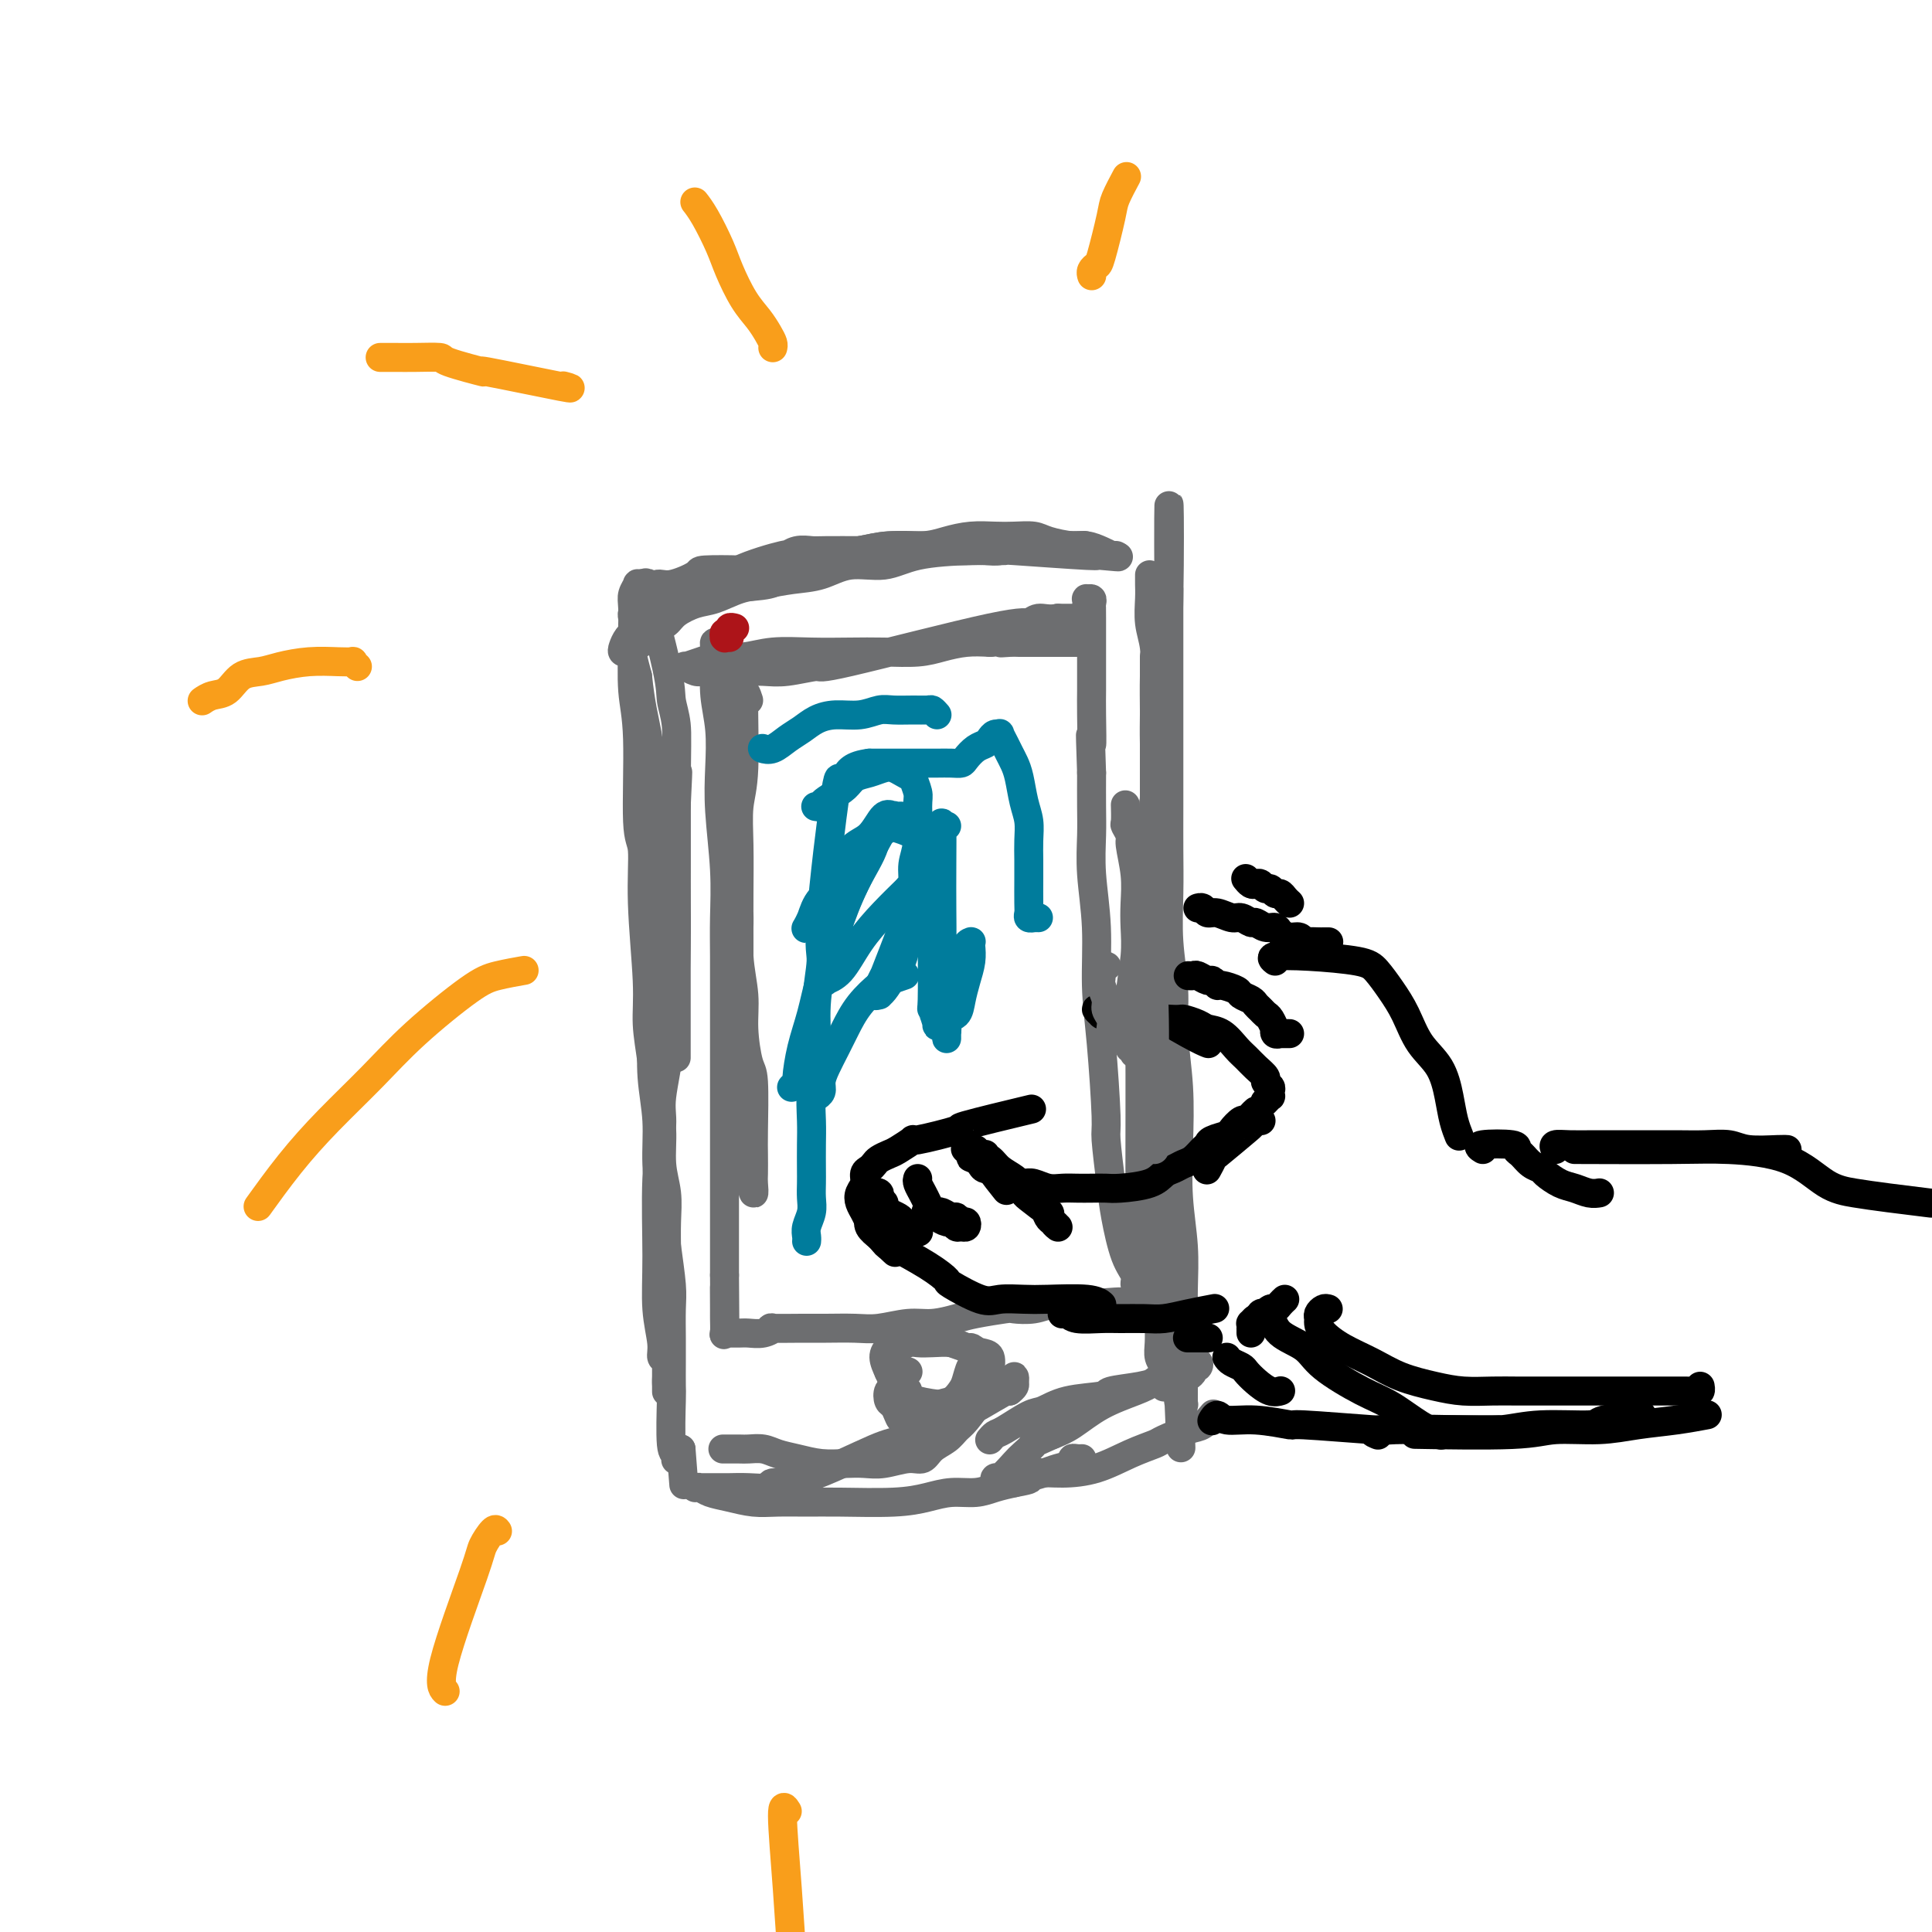 <svg viewBox='0 0 400 400' version='1.1' xmlns='http://www.w3.org/2000/svg' xmlns:xlink='http://www.w3.org/1999/xlink'><g fill='none' stroke='#6D6E70' stroke-width='6' stroke-linecap='round' stroke-linejoin='round'><path d='M142,123c-0.826,-0.386 -1.652,-0.772 2,-1c3.652,-0.228 11.781,-0.298 15,-1c3.219,-0.702 1.527,-2.034 2,-3c0.473,-0.966 3.112,-1.564 5,-2c1.888,-0.436 3.025,-0.708 5,-1c1.975,-0.292 4.789,-0.604 7,-1c2.211,-0.396 3.820,-0.877 6,-1c2.180,-0.123 4.932,0.111 7,0c2.068,-0.111 3.453,-0.566 5,-1c1.547,-0.434 3.255,-0.846 5,-1c1.745,-0.154 3.528,-0.051 5,0c1.472,0.051 2.634,0.052 4,0c1.366,-0.052 2.935,-0.155 4,0c1.065,0.155 1.624,0.567 3,1c1.376,0.433 3.569,0.887 5,1c1.431,0.113 2.100,-0.113 3,0c0.900,0.113 2.031,0.566 3,1c0.969,0.434 1.777,0.848 2,1c0.223,0.152 -0.139,0.041 0,0c0.139,-0.041 0.780,-0.011 1,0c0.220,0.011 0.021,0.003 0,0c-0.021,-0.003 0.137,-0.001 0,0c-0.137,0.001 -0.568,0.000 -1,0'/><path d='M230,115c3.975,0.602 -0.588,0.108 -2,0c-1.412,-0.108 0.325,0.169 -3,0c-3.325,-0.169 -11.713,-0.783 -15,-1c-3.287,-0.217 -1.473,-0.035 -2,0c-0.527,0.035 -3.395,-0.075 -7,0c-3.605,0.075 -7.946,0.335 -11,1c-3.054,0.665 -4.819,1.737 -7,2c-2.181,0.263 -4.777,-0.281 -7,0c-2.223,0.281 -4.072,1.389 -6,2c-1.928,0.611 -3.936,0.726 -6,1c-2.064,0.274 -4.185,0.706 -6,1c-1.815,0.294 -3.326,0.450 -5,1c-1.674,0.550 -3.513,1.496 -5,2c-1.487,0.504 -2.621,0.568 -4,1c-1.379,0.432 -3.002,1.233 -4,2c-0.998,0.767 -1.370,1.501 -2,2c-0.630,0.499 -1.518,0.765 -2,1c-0.482,0.235 -0.559,0.441 -1,1c-0.441,0.559 -1.246,1.471 -2,2c-0.754,0.529 -1.456,0.676 -2,1c-0.544,0.324 -0.928,0.827 -1,1c-0.072,0.173 0.169,0.016 0,0c-0.169,-0.016 -0.746,0.109 -1,0c-0.254,-0.109 -0.184,-0.452 0,-1c0.184,-0.548 0.481,-1.299 1,-2c0.519,-0.701 1.259,-1.350 2,-2'/><path d='M132,130c2.751,-2.273 8.627,-5.456 12,-7c3.373,-1.544 4.243,-1.451 5,-2c0.757,-0.549 1.400,-1.741 4,-3c2.600,-1.259 7.157,-2.586 9,-3c1.843,-0.414 0.972,0.085 1,0c0.028,-0.085 0.954,-0.755 2,-1c1.046,-0.245 2.211,-0.066 3,0c0.789,0.066 1.200,0.018 3,0c1.800,-0.018 4.989,-0.005 7,0c2.011,0.005 2.846,0.001 4,0c1.154,-0.001 2.629,-0.000 4,0c1.371,0.000 2.639,-0.000 4,0c1.361,0.000 2.815,0.001 4,0c1.185,-0.001 2.101,-0.004 3,0c0.899,0.004 1.780,0.015 3,0c1.220,-0.015 2.779,-0.057 4,0c1.221,0.057 2.105,0.211 3,0c0.895,-0.211 1.803,-0.789 3,-1c1.197,-0.211 2.684,-0.057 4,0c1.316,0.057 2.462,0.015 3,0c0.538,-0.015 0.470,-0.004 1,0c0.530,0.004 1.659,0.001 2,0c0.341,-0.001 -0.108,-0.000 0,0c0.108,0.000 0.771,0.000 1,0c0.229,-0.000 0.023,-0.000 0,0c-0.023,0.000 0.136,0.000 0,0c-0.136,-0.000 -0.568,-0.000 -1,0'/><path d='M220,113c8.643,-0.155 2.752,-0.041 0,0c-2.752,0.041 -2.363,0.010 -2,0c0.363,-0.010 0.700,0.000 -3,0c-3.700,-0.000 -11.438,-0.011 -16,0c-4.562,0.011 -5.950,0.045 -8,0c-2.050,-0.045 -4.763,-0.167 -7,0c-2.237,0.167 -3.998,0.623 -6,1c-2.002,0.377 -4.246,0.676 -6,1c-1.754,0.324 -3.017,0.675 -5,1c-1.983,0.325 -4.685,0.625 -7,1c-2.315,0.375 -4.244,0.827 -5,1c-0.756,0.173 -0.338,0.069 -2,0c-1.662,-0.069 -5.404,-0.103 -7,0c-1.596,0.103 -1.044,0.342 -2,1c-0.956,0.658 -3.418,1.734 -5,2c-1.582,0.266 -2.284,-0.280 -3,0c-0.716,0.280 -1.445,1.385 -2,2c-0.555,0.615 -0.937,0.738 -1,1c-0.063,0.262 0.193,0.661 0,1c-0.193,0.339 -0.836,0.616 -1,1c-0.164,0.384 0.152,0.873 0,1c-0.152,0.127 -0.773,-0.110 -1,0c-0.227,0.110 -0.062,0.566 0,1c0.062,0.434 0.019,0.846 0,1c-0.019,0.154 -0.015,0.052 0,1c0.015,0.948 0.043,2.948 0,4c-0.043,1.052 -0.155,1.158 0,2c0.155,0.842 0.578,2.421 1,4'/><path d='M132,140c0.321,3.000 0.622,5.000 1,7c0.378,2.000 0.833,4.001 1,5c0.167,0.999 0.045,0.997 1,5c0.955,4.003 2.988,12.010 4,16c1.012,3.990 1.003,3.963 1,5c-0.003,1.037 -0.001,3.138 0,5c0.001,1.862 0.000,3.484 0,5c-0.000,1.516 -0.000,2.927 0,4c0.000,1.073 0.000,1.809 0,3c-0.000,1.191 -0.000,2.837 0,4c0.000,1.163 0.000,1.844 0,3c-0.000,1.156 -0.000,2.786 0,4c0.000,1.214 0.000,2.013 0,3c-0.000,0.987 -0.000,2.162 0,3c0.000,0.838 0.000,1.338 0,2c-0.000,0.662 -0.000,1.484 0,2c0.000,0.516 0.000,0.725 0,1c-0.000,0.275 -0.000,0.617 0,1c0.000,0.383 0.000,0.806 0,1c-0.000,0.194 -0.000,0.160 0,0c0.000,-0.160 0.000,-0.446 0,-1c-0.000,-0.554 -0.000,-1.378 0,-2c0.000,-0.622 0.000,-1.043 0,-2c-0.000,-0.957 -0.000,-2.450 0,-4c0.000,-1.550 0.000,-3.156 0,-5c-0.000,-1.844 -0.000,-3.927 0,-7c0.000,-3.073 0.000,-7.135 0,-11c-0.000,-3.865 -0.000,-7.533 0,-11c0.000,-3.467 0.000,-6.734 0,-10'/><path d='M140,166c0.062,-11.563 0.218,-13.972 0,-16c-0.218,-2.028 -0.809,-3.675 -1,-5c-0.191,-1.325 0.016,-2.327 -1,-7c-1.016,-4.673 -3.257,-13.017 -4,-16c-0.743,-2.983 0.012,-0.605 0,0c-0.012,0.605 -0.792,-0.564 -1,-1c-0.208,-0.436 0.154,-0.138 0,0c-0.154,0.138 -0.826,0.118 -1,0c-0.174,-0.118 0.148,-0.333 0,0c-0.148,0.333 -0.768,1.214 -1,2c-0.232,0.786 -0.077,1.479 0,3c0.077,1.521 0.077,3.872 0,7c-0.077,3.128 -0.232,7.033 0,10c0.232,2.967 0.851,4.994 1,10c0.149,5.006 -0.171,12.990 0,17c0.171,4.010 0.834,4.047 1,6c0.166,1.953 -0.163,5.824 0,11c0.163,5.176 0.818,11.659 1,16c0.182,4.341 -0.110,6.540 0,9c0.110,2.460 0.622,5.181 1,8c0.378,2.819 0.623,5.736 1,8c0.377,2.264 0.886,3.875 1,6c0.114,2.125 -0.165,4.763 0,7c0.165,2.237 0.776,4.074 1,6c0.224,1.926 0.060,3.942 0,6c-0.060,2.058 -0.017,4.160 0,6c0.017,1.840 0.009,3.420 0,5'/><path d='M138,264c1.083,19.695 0.290,8.433 0,5c-0.290,-3.433 -0.078,0.963 0,3c0.078,2.037 0.021,1.715 0,3c-0.021,1.285 -0.006,4.176 0,6c0.006,1.824 0.002,2.581 0,3c-0.002,0.419 -0.000,0.500 0,1c0.000,0.500 0.000,1.417 0,2c-0.000,0.583 -0.000,0.831 0,1c0.000,0.169 0.001,0.259 0,0c-0.001,-0.259 -0.004,-0.866 0,-1c0.004,-0.134 0.016,0.207 0,0c-0.016,-0.207 -0.061,-0.960 0,-2c0.061,-1.040 0.227,-2.366 0,-3c-0.227,-0.634 -0.847,-0.577 -1,-1c-0.153,-0.423 0.159,-1.327 0,-3c-0.159,-1.673 -0.791,-4.115 -1,-7c-0.209,-2.885 0.003,-6.214 0,-11c-0.003,-4.786 -0.221,-11.029 0,-16c0.221,-4.971 0.882,-8.669 1,-11c0.118,-2.331 -0.308,-3.294 0,-6c0.308,-2.706 1.351,-7.153 2,-13c0.649,-5.847 0.906,-13.092 1,-18c0.094,-4.908 0.025,-7.478 0,-10c-0.025,-2.522 -0.007,-4.996 0,-7c0.007,-2.004 0.002,-3.540 0,-5c-0.002,-1.460 -0.001,-2.846 0,-4c0.001,-1.154 0.000,-2.077 0,-3'/><path d='M140,167c0.622,-12.555 0.177,-5.441 0,-3c-0.177,2.441 -0.088,0.209 0,-1c0.088,-1.209 0.174,-1.395 0,-1c-0.174,0.395 -0.607,1.373 -1,2c-0.393,0.627 -0.746,0.905 -1,1c-0.254,0.095 -0.408,0.007 -1,1c-0.592,0.993 -1.622,3.066 -2,6c-0.378,2.934 -0.102,6.728 0,10c0.102,3.272 0.031,6.020 0,9c-0.031,2.980 -0.023,6.190 0,10c0.023,3.810 0.062,8.218 0,12c-0.062,3.782 -0.224,6.938 0,10c0.224,3.062 0.834,6.030 1,9c0.166,2.970 -0.113,5.940 0,9c0.113,3.060 0.619,6.208 1,9c0.381,2.792 0.638,5.228 1,8c0.362,2.772 0.829,5.882 1,8c0.171,2.118 0.046,3.246 0,5c-0.046,1.754 -0.013,4.134 0,6c0.013,1.866 0.007,3.217 0,5c-0.007,1.783 -0.016,3.998 0,5c0.016,1.002 0.056,0.792 0,3c-0.056,2.208 -0.208,6.835 0,9c0.208,2.165 0.778,1.869 1,2c0.222,0.131 0.098,0.689 0,1c-0.098,0.311 -0.171,0.375 0,0c0.171,-0.375 0.585,-1.187 1,-2'/><path d='M141,300c1.000,12.833 0.500,6.417 0,0'/><path d='M150,300c-0.299,0.002 -0.597,0.004 0,0c0.597,-0.004 2.090,-0.012 3,0c0.910,0.012 1.235,0.046 2,0c0.765,-0.046 1.968,-0.170 3,0c1.032,0.170 1.893,0.634 3,1c1.107,0.366 2.461,0.635 4,1c1.539,0.365 3.262,0.826 5,1c1.738,0.174 3.491,0.062 5,0c1.509,-0.062 2.773,-0.075 4,0c1.227,0.075 2.415,0.239 4,0c1.585,-0.239 3.566,-0.880 5,-1c1.434,-0.120 2.322,0.279 3,0c0.678,-0.279 1.145,-1.238 2,-2c0.855,-0.762 2.098,-1.328 3,-2c0.902,-0.672 1.463,-1.451 2,-2c0.537,-0.549 1.051,-0.868 2,-2c0.949,-1.132 2.334,-3.078 3,-4c0.666,-0.922 0.613,-0.820 1,-1c0.387,-0.180 1.214,-0.641 2,-1c0.786,-0.359 1.531,-0.615 2,-1c0.469,-0.385 0.662,-0.899 1,-1c0.338,-0.101 0.820,0.210 1,0c0.180,-0.210 0.059,-0.943 0,-1c-0.059,-0.057 -0.054,0.562 0,1c0.054,0.438 0.158,0.697 0,1c-0.158,0.303 -0.579,0.652 -1,1'/><path d='M209,288c1.768,-1.665 -2.811,1.174 -6,3c-3.189,1.826 -4.988,2.641 -6,3c-1.012,0.359 -1.239,0.263 -3,1c-1.761,0.737 -5.057,2.306 -7,3c-1.943,0.694 -2.532,0.512 -6,2c-3.468,1.488 -9.815,4.648 -14,6c-4.185,1.352 -6.208,0.898 -7,1c-0.792,0.102 -0.352,0.759 -1,1c-0.648,0.241 -2.384,0.064 -4,0c-1.616,-0.064 -3.111,-0.017 -4,0c-0.889,0.017 -1.170,0.005 -2,0c-0.830,-0.005 -2.208,-0.001 -3,0c-0.792,0.001 -0.997,0.001 -1,0c-0.003,-0.001 0.198,-0.001 0,0c-0.198,0.001 -0.795,0.003 -1,0c-0.205,-0.003 -0.020,-0.012 0,0c0.020,0.012 -0.127,0.046 0,0c0.127,-0.046 0.528,-0.170 1,0c0.472,0.170 1.017,0.634 2,1c0.983,0.366 2.406,0.634 4,1c1.594,0.366 3.359,0.831 5,1c1.641,0.169 3.159,0.043 5,0c1.841,-0.043 4.007,-0.001 6,0c1.993,0.001 3.814,-0.037 7,0c3.186,0.037 7.738,0.151 11,0c3.262,-0.151 5.236,-0.565 7,-1c1.764,-0.435 3.318,-0.890 5,-1c1.682,-0.110 3.491,0.124 5,0c1.509,-0.124 2.717,-0.607 4,-1c1.283,-0.393 2.642,-0.697 4,-1'/><path d='M210,307c4.400,-0.798 2.901,-0.792 3,-1c0.099,-0.208 1.795,-0.630 3,-1c1.205,-0.370 1.920,-0.688 3,-1c1.080,-0.312 2.524,-0.620 3,-1c0.476,-0.380 -0.017,-0.834 0,-1c0.017,-0.166 0.543,-0.045 1,0c0.457,0.045 0.845,0.013 1,0c0.155,-0.013 0.078,-0.006 0,0'/><path d='M205,298c-0.089,0.106 -0.177,0.212 0,0c0.177,-0.212 0.620,-0.743 1,-1c0.380,-0.257 0.698,-0.240 2,-1c1.302,-0.760 3.587,-2.298 5,-3c1.413,-0.702 1.953,-0.569 3,-1c1.047,-0.431 2.602,-1.426 5,-2c2.398,-0.574 5.640,-0.729 7,-1c1.360,-0.271 0.840,-0.660 2,-1c1.160,-0.340 4.002,-0.630 6,-1c1.998,-0.370 3.152,-0.820 4,-1c0.848,-0.180 1.390,-0.090 2,0c0.610,0.090 1.287,0.182 2,0c0.713,-0.182 1.463,-0.636 2,-1c0.537,-0.364 0.863,-0.637 1,-1c0.137,-0.363 0.085,-0.815 0,-1c-0.085,-0.185 -0.204,-0.102 0,0c0.204,0.102 0.731,0.223 1,0c0.269,-0.223 0.279,-0.789 0,-1c-0.279,-0.211 -0.848,-0.066 -1,0c-0.152,0.066 0.112,0.055 0,0c-0.112,-0.055 -0.599,-0.152 -1,0c-0.401,0.152 -0.716,0.554 -1,1c-0.284,0.446 -0.539,0.936 -1,1c-0.461,0.064 -1.130,-0.299 -2,0c-0.870,0.299 -1.940,1.260 -3,2c-1.060,0.740 -2.109,1.260 -4,2c-1.891,0.740 -4.625,1.699 -7,3c-2.375,1.301 -4.393,2.943 -6,4c-1.607,1.057 -2.804,1.528 -4,2'/><path d='M218,297c-5.292,2.362 -4.022,1.768 -4,2c0.022,0.232 -1.206,1.291 -2,2c-0.794,0.709 -1.156,1.067 -2,2c-0.844,0.933 -2.170,2.442 -3,3c-0.830,0.558 -1.166,0.164 -1,0c0.166,-0.164 0.832,-0.098 1,0c0.168,0.098 -0.161,0.227 1,0c1.161,-0.227 3.814,-0.810 6,-1c2.186,-0.190 3.906,0.014 6,0c2.094,-0.014 4.563,-0.245 7,-1c2.437,-0.755 4.840,-2.032 7,-3c2.160,-0.968 4.075,-1.626 5,-2c0.925,-0.374 0.861,-0.465 2,-1c1.139,-0.535 3.480,-1.515 5,-2c1.520,-0.485 2.217,-0.477 3,-1c0.783,-0.523 1.652,-1.578 2,-2c0.348,-0.422 0.174,-0.211 0,0'/><path d='M238,119c0.002,0.368 0.004,0.736 0,1c-0.004,0.264 -0.015,0.423 0,1c0.015,0.577 0.057,1.573 0,3c-0.057,1.427 -0.211,3.287 0,5c0.211,1.713 0.789,3.279 1,5c0.211,1.721 0.057,3.598 0,6c-0.057,2.402 -0.015,5.330 0,7c0.015,1.670 0.004,2.082 0,5c-0.004,2.918 -0.001,8.341 0,11c0.001,2.659 -0.001,2.553 0,4c0.001,1.447 0.004,4.448 0,7c-0.004,2.552 -0.015,4.655 0,8c0.015,3.345 0.055,7.933 0,11c-0.055,3.067 -0.207,4.613 0,7c0.207,2.387 0.772,5.616 1,9c0.228,3.384 0.118,6.925 0,9c-0.118,2.075 -0.243,2.684 0,5c0.243,2.316 0.853,6.338 1,9c0.147,2.662 -0.171,3.962 0,6c0.171,2.038 0.830,4.812 1,7c0.170,2.188 -0.151,3.791 0,6c0.151,2.209 0.773,5.026 1,7c0.227,1.974 0.060,3.106 0,5c-0.060,1.894 -0.013,4.549 0,6c0.013,1.451 -0.007,1.698 0,3c0.007,1.302 0.040,3.658 0,5c-0.040,1.342 -0.154,1.669 0,3c0.154,1.331 0.577,3.665 1,6'/><path d='M244,286c0.944,26.184 0.306,8.142 0,2c-0.306,-6.142 -0.278,-0.386 0,2c0.278,2.386 0.807,1.400 1,1c0.193,-0.400 0.052,-0.214 0,0c-0.052,0.214 -0.014,0.455 0,0c0.014,-0.455 0.005,-1.604 0,-3c-0.005,-1.396 -0.005,-3.037 0,-5c0.005,-1.963 0.015,-4.249 0,-7c-0.015,-2.751 -0.056,-5.967 0,-9c0.056,-3.033 0.207,-5.883 0,-9c-0.207,-3.117 -0.772,-6.500 -1,-10c-0.228,-3.500 -0.117,-7.118 0,-11c0.117,-3.882 0.242,-8.030 0,-12c-0.242,-3.970 -0.849,-7.763 -1,-11c-0.151,-3.237 0.156,-5.917 0,-9c-0.156,-3.083 -0.774,-6.569 -1,-10c-0.226,-3.431 -0.061,-6.807 0,-10c0.061,-3.193 0.016,-6.203 0,-9c-0.016,-2.797 -0.004,-5.383 0,-9c0.004,-3.617 0.001,-8.267 0,-12c-0.001,-3.733 -0.000,-6.551 0,-9c0.000,-2.449 0.000,-4.530 0,-7c-0.000,-2.470 -0.000,-5.330 0,-7c0.000,-1.670 0.000,-2.150 0,-3c-0.000,-0.850 -0.000,-2.070 0,-3c0.000,-0.930 0.000,-1.570 0,-2c-0.000,-0.430 -0.000,-0.651 0,-1c0.000,-0.349 0.000,-0.825 0,-1c-0.000,-0.175 -0.000,-0.050 0,0c0.000,0.050 0.000,0.025 0,0'/><path d='M242,122c-0.188,-29.043 0.342,-17.652 0,2c-0.342,19.652 -1.556,47.565 -2,61c-0.444,13.435 -0.119,12.393 0,15c0.119,2.607 0.032,8.861 0,14c-0.032,5.139 -0.009,9.161 0,13c0.009,3.839 0.002,7.496 0,11c-0.002,3.504 -0.001,6.856 0,10c0.001,3.144 0.000,6.081 0,9c-0.000,2.919 -0.001,5.821 0,8c0.001,2.179 0.004,3.633 0,5c-0.004,1.367 -0.015,2.645 0,4c0.015,1.355 0.057,2.787 0,4c-0.057,1.213 -0.211,2.206 0,3c0.211,0.794 0.789,1.390 1,2c0.211,0.610 0.057,1.236 0,2c-0.057,0.764 -0.015,1.667 0,2c0.015,0.333 0.004,0.095 0,0c-0.004,-0.095 -0.002,-0.048 0,0'/><path d='M155,145c-0.453,-1.390 -0.906,-2.781 -1,0c-0.094,2.781 0.171,9.732 0,14c-0.171,4.268 -0.778,5.852 -1,8c-0.222,2.148 -0.060,4.860 0,8c0.060,3.140 0.016,6.708 0,10c-0.016,3.292 -0.005,6.309 0,9c0.005,2.691 0.004,5.055 0,7c-0.004,1.945 -0.011,3.471 0,6c0.011,2.529 0.042,6.061 0,9c-0.042,2.939 -0.156,5.284 0,8c0.156,2.716 0.581,5.802 1,8c0.419,2.198 0.830,3.507 1,5c0.170,1.493 0.098,3.170 0,4c-0.098,0.830 -0.222,0.812 0,2c0.222,1.188 0.791,3.581 1,4c0.209,0.419 0.057,-1.134 0,-2c-0.057,-0.866 -0.018,-1.043 0,-2c0.018,-0.957 0.015,-2.694 0,-4c-0.015,-1.306 -0.041,-2.181 0,-5c0.041,-2.819 0.151,-7.584 0,-10c-0.151,-2.416 -0.561,-2.485 -1,-4c-0.439,-1.515 -0.905,-4.475 -1,-7c-0.095,-2.525 0.181,-4.615 0,-7c-0.181,-2.385 -0.818,-5.065 -1,-8c-0.182,-2.935 0.091,-6.124 0,-9c-0.091,-2.876 -0.545,-5.438 -1,-8'/><path d='M152,181c-0.630,-12.540 -0.206,-10.891 0,-11c0.206,-0.109 0.195,-1.975 0,-3c-0.195,-1.025 -0.574,-1.210 -1,-6c-0.426,-4.790 -0.898,-14.186 -1,-18c-0.102,-3.814 0.165,-2.046 0,-2c-0.165,0.046 -0.762,-1.631 -1,-3c-0.238,-1.369 -0.116,-2.432 0,-3c0.116,-0.568 0.228,-0.643 0,-1c-0.228,-0.357 -0.794,-0.996 -1,-1c-0.206,-0.004 -0.051,0.628 0,1c0.051,0.372 -0.000,0.484 0,1c0.000,0.516 0.052,1.437 0,3c-0.052,1.563 -0.206,3.769 0,6c0.206,2.231 0.773,4.489 1,7c0.227,2.511 0.113,5.277 0,8c-0.113,2.723 -0.227,5.404 0,9c0.227,3.596 0.793,8.108 1,12c0.207,3.892 0.056,7.163 0,10c-0.056,2.837 -0.015,5.241 0,8c0.015,2.759 0.004,5.875 0,9c-0.004,3.125 -0.001,6.259 0,9c0.001,2.741 0.000,5.089 0,8c-0.000,2.911 -0.000,6.384 0,9c0.000,2.616 0.000,4.373 0,6c-0.000,1.627 -0.000,3.124 0,5c0.000,1.876 0.000,4.132 0,6c-0.000,1.868 -0.000,3.349 0,5c0.000,1.651 0.000,3.472 0,5c-0.000,1.528 -0.000,2.764 0,4'/><path d='M150,264c0.154,20.700 0.040,7.949 0,4c-0.040,-3.949 -0.007,0.903 0,3c0.007,2.097 -0.014,1.437 0,2c0.014,0.563 0.062,2.347 0,3c-0.062,0.653 -0.236,0.175 0,0c0.236,-0.175 0.881,-0.046 1,0c0.119,0.046 -0.289,0.008 0,0c0.289,-0.008 1.274,0.012 2,0c0.726,-0.012 1.194,-0.056 2,0c0.806,0.056 1.949,0.211 3,0c1.051,-0.211 2.010,-0.789 2,-1c-0.010,-0.211 -0.987,-0.055 0,0c0.987,0.055 3.940,0.011 6,0c2.060,-0.011 3.228,0.012 5,0c1.772,-0.012 4.148,-0.059 6,0c1.852,0.059 3.181,0.223 5,0c1.819,-0.223 4.127,-0.834 6,-1c1.873,-0.166 3.312,0.113 5,0c1.688,-0.113 3.627,-0.618 5,-1c1.373,-0.382 2.180,-0.642 4,-1c1.820,-0.358 4.654,-0.814 6,-1c1.346,-0.186 1.203,-0.102 2,0c0.797,0.102 2.533,0.223 4,0c1.467,-0.223 2.664,-0.791 4,-1c1.336,-0.209 2.810,-0.060 4,0c1.190,0.060 2.095,0.030 3,0'/><path d='M225,270c12.066,-0.924 4.731,-0.233 3,0c-1.731,0.233 2.144,0.010 4,0c1.856,-0.010 1.695,0.194 3,0c1.305,-0.194 4.076,-0.784 5,-1c0.924,-0.216 -0.000,-0.057 0,0c0.000,0.057 0.925,0.011 1,0c0.075,-0.011 -0.698,0.014 -1,0c-0.302,-0.014 -0.132,-0.065 0,0c0.132,0.065 0.228,0.246 0,0c-0.228,-0.246 -0.779,-0.919 -1,-1c-0.221,-0.081 -0.112,0.430 0,0c0.112,-0.430 0.226,-1.802 0,-2c-0.226,-0.198 -0.794,0.777 -1,0c-0.206,-0.777 -0.051,-3.306 0,-5c0.051,-1.694 -0.000,-2.552 0,-4c0.000,-1.448 0.053,-3.485 0,-5c-0.053,-1.515 -0.210,-2.507 0,-4c0.210,-1.493 0.788,-3.487 1,-5c0.212,-1.513 0.057,-2.546 0,-4c-0.057,-1.454 -0.015,-3.329 0,-5c0.015,-1.671 0.004,-3.139 0,-5c-0.004,-1.861 -0.001,-4.117 0,-6c0.001,-1.883 0.000,-3.395 0,-5c-0.000,-1.605 -0.000,-3.302 0,-5'/><path d='M239,213c-0.155,-9.900 -0.041,-6.651 0,-7c0.041,-0.349 0.011,-4.298 0,-5c-0.011,-0.702 -0.003,1.842 0,-3c0.003,-4.842 0.001,-17.071 0,-22c-0.001,-4.929 -0.000,-2.558 0,-2c0.000,0.558 0.000,-0.697 0,-2c-0.000,-1.303 -0.000,-2.654 0,-4c0.000,-1.346 0.000,-2.687 0,-4c-0.000,-1.313 -0.000,-2.598 0,-4c0.000,-1.402 0.000,-2.922 0,-4c-0.000,-1.078 -0.000,-1.714 0,-3c0.000,-1.286 0.000,-3.223 0,-5c-0.000,-1.777 -0.000,-3.394 0,-5c0.000,-1.606 -0.000,-3.201 0,-4c0.000,-0.799 0.000,-0.803 0,-1c-0.000,-0.197 -0.000,-0.586 0,-1c0.000,-0.414 0.000,-0.853 0,-1c-0.000,-0.147 -0.000,-0.002 0,0c0.000,0.002 0.000,-0.137 0,0c-0.000,0.137 -0.000,0.552 0,1c0.000,0.448 0.000,0.930 0,1c-0.000,0.070 -0.000,-0.272 0,0c0.000,0.272 0.001,1.159 0,2c-0.001,0.841 -0.004,1.638 0,3c0.004,1.362 0.015,3.290 0,5c-0.015,1.710 -0.056,3.201 0,6c0.056,2.799 0.207,6.908 0,11c-0.207,4.092 -0.774,8.169 -1,12c-0.226,3.831 -0.113,7.415 0,11'/><path d='M238,188c-0.321,9.400 -0.622,6.900 -1,10c-0.378,3.100 -0.833,11.800 -1,14c-0.167,2.200 -0.045,-2.099 0,4c0.045,6.099 0.012,22.596 0,29c-0.012,6.404 -0.003,2.717 0,3c0.003,0.283 0.001,4.537 0,7c-0.001,2.463 -0.001,3.134 0,4c0.001,0.866 0.001,1.928 0,3c-0.001,1.072 -0.005,2.155 0,3c0.005,0.845 0.017,1.450 0,2c-0.017,0.550 -0.063,1.043 0,1c0.063,-0.043 0.234,-0.622 0,-1c-0.234,-0.378 -0.874,-0.556 -1,-1c-0.126,-0.444 0.264,-1.153 0,-2c-0.264,-0.847 -1.180,-1.833 -2,-4c-0.820,-2.167 -1.543,-5.514 -2,-8c-0.457,-2.486 -0.648,-4.112 -1,-7c-0.352,-2.888 -0.864,-7.037 -1,-9c-0.136,-1.963 0.103,-1.740 0,-5c-0.103,-3.260 -0.549,-10.002 -1,-15c-0.451,-4.998 -0.905,-8.253 -1,-12c-0.095,-3.747 0.171,-7.988 0,-12c-0.171,-4.012 -0.778,-7.797 -1,-11c-0.222,-3.203 -0.060,-5.824 0,-8c0.060,-2.176 0.017,-3.907 0,-6c-0.017,-2.093 -0.009,-4.546 0,-7'/><path d='M226,160c-0.464,-12.817 -0.124,-6.860 0,-6c0.124,0.860 0.033,-3.377 0,-6c-0.033,-2.623 -0.009,-3.630 0,-5c0.009,-1.370 0.002,-3.102 0,-4c-0.002,-0.898 0.000,-0.962 0,-3c-0.000,-2.038 -0.004,-6.048 0,-8c0.004,-1.952 0.015,-1.844 0,-2c-0.015,-0.156 -0.057,-0.575 0,-1c0.057,-0.425 0.211,-0.857 0,-1c-0.211,-0.143 -0.789,0.003 -1,0c-0.211,-0.003 -0.057,-0.155 0,0c0.057,0.155 0.016,0.616 0,1c-0.016,0.384 -0.007,0.691 0,1c0.007,0.309 0.013,0.619 0,1c-0.013,0.381 -0.043,0.834 0,1c0.043,0.166 0.161,0.044 0,0c-0.161,-0.044 -0.600,-0.012 -1,0c-0.400,0.012 -0.762,0.003 -1,0c-0.238,-0.003 -0.354,-0.001 -1,0c-0.646,0.001 -1.823,0.000 -3,0'/><path d='M219,128c-1.878,0.390 -3.073,-0.135 -4,0c-0.927,0.135 -1.588,0.930 -2,1c-0.412,0.070 -0.577,-0.584 -8,1c-7.423,1.584 -22.106,5.405 -29,7c-6.894,1.595 -6.000,0.963 -7,1c-1.000,0.037 -3.896,0.742 -6,1c-2.104,0.258 -3.417,0.070 -5,0c-1.583,-0.070 -3.437,-0.023 -5,0c-1.563,0.023 -2.836,0.020 -4,0c-1.164,-0.020 -2.220,-0.058 -3,0c-0.780,0.058 -1.283,0.212 -2,0c-0.717,-0.212 -1.648,-0.792 -2,-1c-0.352,-0.208 -0.125,-0.046 0,0c0.125,0.046 0.149,-0.025 0,0c-0.149,0.025 -0.472,0.147 0,0c0.472,-0.147 1.740,-0.561 3,-1c1.260,-0.439 2.512,-0.902 4,-1c1.488,-0.098 3.210,0.170 5,0c1.790,-0.170 3.647,-0.777 6,-1c2.353,-0.223 5.202,-0.063 8,0c2.798,0.063 5.545,0.027 8,0c2.455,-0.027 4.616,-0.046 7,0c2.384,0.046 4.989,0.157 7,0c2.011,-0.157 3.426,-0.581 5,-1c1.574,-0.419 3.307,-0.834 5,-1c1.693,-0.166 3.347,-0.083 5,0'/><path d='M205,133c10.384,-0.774 4.844,-0.207 3,0c-1.844,0.207 0.009,0.056 1,0c0.991,-0.056 1.120,-0.015 2,0c0.880,0.015 2.513,0.004 3,0c0.487,-0.004 -0.170,-0.001 0,0c0.170,0.001 1.167,0.000 2,0c0.833,-0.000 1.502,-0.000 2,0c0.498,0.000 0.826,0.000 2,0c1.174,-0.000 3.192,-0.000 4,0c0.808,0.000 0.404,0.000 0,0'/><path d='M188,284c-0.455,0.001 -0.911,0.002 -1,0c-0.089,-0.002 0.187,-0.008 0,0c-0.187,0.008 -0.838,0.028 -1,0c-0.162,-0.028 0.166,-0.106 0,0c-0.166,0.106 -0.826,0.395 -1,1c-0.174,0.605 0.139,1.527 0,2c-0.139,0.473 -0.729,0.496 -1,1c-0.271,0.504 -0.224,1.490 0,2c0.224,0.510 0.626,0.545 1,1c0.374,0.455 0.722,1.330 1,2c0.278,0.670 0.487,1.134 1,1c0.513,-0.134 1.332,-0.865 2,-1c0.668,-0.135 1.187,0.327 2,0c0.813,-0.327 1.919,-1.443 3,-2c1.081,-0.557 2.135,-0.554 3,-1c0.865,-0.446 1.539,-1.341 2,-2c0.461,-0.659 0.709,-1.080 1,-2c0.291,-0.920 0.627,-2.337 1,-3c0.373,-0.663 0.785,-0.573 1,-1c0.215,-0.427 0.232,-1.372 0,-2c-0.232,-0.628 -0.714,-0.940 -1,-1c-0.286,-0.060 -0.376,0.131 -1,0c-0.624,-0.131 -1.781,-0.586 -3,-1c-1.219,-0.414 -2.501,-0.788 -4,-1c-1.499,-0.212 -3.215,-0.262 -4,0c-0.785,0.262 -0.638,0.835 -1,1c-0.362,0.165 -1.231,-0.080 -2,0c-0.769,0.080 -1.438,0.483 -2,1c-0.562,0.517 -1.018,1.148 -1,2c0.018,0.852 0.509,1.926 1,3'/><path d='M184,284c0.469,1.108 1.140,2.378 2,3c0.860,0.622 1.909,0.595 2,1c0.091,0.405 -0.775,1.242 2,2c2.775,0.758 9.190,1.436 12,1c2.810,-0.436 2.016,-1.987 2,-3c-0.016,-1.013 0.747,-1.490 1,-2c0.253,-0.510 -0.003,-1.055 0,-2c0.003,-0.945 0.265,-2.292 0,-3c-0.265,-0.708 -1.058,-0.778 -2,-1c-0.942,-0.222 -2.034,-0.597 -3,-1c-0.966,-0.403 -1.806,-0.836 -3,-1c-1.194,-0.164 -2.740,-0.060 -4,0c-1.260,0.060 -2.232,0.076 -3,0c-0.768,-0.076 -1.330,-0.244 -2,0c-0.670,0.244 -1.448,0.900 -2,1c-0.552,0.100 -0.879,-0.358 -1,0c-0.121,0.358 -0.034,1.531 0,2c0.034,0.469 0.017,0.235 0,0'/></g>
<g fill='none' stroke='#000000' stroke-width='6' stroke-linecap='round' stroke-linejoin='round'><path d='M261,232c0.078,0.033 0.157,0.066 0,0c-0.157,-0.066 -0.549,-0.230 -1,0c-0.451,0.230 -0.962,0.854 -1,1c-0.038,0.146 0.396,-0.185 -1,1c-1.396,1.185 -4.623,3.887 -6,5c-1.377,1.113 -0.905,0.639 -1,1c-0.095,0.361 -0.756,1.559 -1,2c-0.244,0.441 -0.070,0.126 0,0c0.070,-0.126 0.035,-0.063 0,0'/><path d='M260,230c-0.324,0.295 -0.648,0.590 -1,1c-0.352,0.410 -0.732,0.936 -1,1c-0.268,0.064 -0.425,-0.333 -1,0c-0.575,0.333 -1.568,1.398 -2,2c-0.432,0.602 -0.304,0.743 -1,1c-0.696,0.257 -2.217,0.632 -3,1c-0.783,0.368 -0.829,0.729 -1,1c-0.171,0.271 -0.469,0.453 -1,1c-0.531,0.547 -1.297,1.460 -2,2c-0.703,0.540 -1.343,0.709 -2,1c-0.657,0.291 -1.330,0.705 -2,1c-0.670,0.295 -1.337,0.471 -2,1c-0.663,0.529 -1.321,1.410 -3,2c-1.679,0.590 -4.378,0.890 -6,1c-1.622,0.110 -2.166,0.031 -3,0c-0.834,-0.031 -1.956,-0.012 -3,0c-1.044,0.012 -2.009,0.017 -3,0c-0.991,-0.017 -2.010,-0.057 -3,0c-0.990,0.057 -1.953,0.212 -3,0c-1.047,-0.212 -2.178,-0.792 -3,-1c-0.822,-0.208 -1.334,-0.044 -2,0c-0.666,0.044 -1.487,-0.031 -2,0c-0.513,0.031 -0.719,0.167 -1,0c-0.281,-0.167 -0.639,-0.636 -1,-1c-0.361,-0.364 -0.727,-0.622 -1,-1c-0.273,-0.378 -0.455,-0.874 -1,-1c-0.545,-0.126 -1.455,0.120 -2,0c-0.545,-0.120 -0.727,-0.606 -1,-1c-0.273,-0.394 -0.636,-0.697 -1,-1'/><path d='M202,240c-2.256,-0.863 -0.394,-0.021 0,0c0.394,0.021 -0.678,-0.778 -1,-1c-0.322,-0.222 0.106,0.132 0,0c-0.106,-0.132 -0.744,-0.752 -1,-1c-0.256,-0.248 -0.128,-0.124 0,0'/><path d='M202,238c0.236,0.357 0.472,0.715 1,1c0.528,0.285 1.349,0.499 2,1c0.651,0.501 1.134,1.289 2,2c0.866,0.711 2.116,1.346 3,2c0.884,0.654 1.402,1.327 2,2c0.598,0.673 1.274,1.347 2,2c0.726,0.653 1.501,1.285 2,2c0.499,0.715 0.723,1.512 1,2c0.277,0.488 0.608,0.665 1,1c0.392,0.335 0.846,0.828 1,1c0.154,0.172 0.007,0.025 0,0c-0.007,-0.025 0.127,0.074 0,0c-0.127,-0.074 -0.516,-0.320 -1,-1c-0.484,-0.680 -1.064,-1.796 -1,-2c0.064,-0.204 0.771,0.502 0,0c-0.771,-0.502 -3.021,-2.213 -4,-3c-0.979,-0.787 -0.687,-0.649 -1,-1c-0.313,-0.351 -1.233,-1.189 -2,-2c-0.767,-0.811 -1.382,-1.595 -2,-2c-0.618,-0.405 -1.237,-0.432 -2,-1c-0.763,-0.568 -1.668,-1.678 -2,-2c-0.332,-0.322 -0.089,0.144 0,0c0.089,-0.144 0.026,-0.898 0,-1c-0.026,-0.102 -0.013,0.449 0,1'/><path d='M204,240c-2.179,-2.069 -0.625,-0.740 0,0c0.625,0.740 0.322,0.892 1,2c0.678,1.108 2.337,3.174 3,4c0.663,0.826 0.332,0.413 0,0'/><path d='M212,230c1.363,-0.327 2.725,-0.653 0,0c-2.725,0.653 -9.539,2.287 -12,3c-2.461,0.713 -0.570,0.506 -2,1c-1.430,0.494 -6.180,1.691 -8,2c-1.820,0.309 -0.711,-0.268 -1,0c-0.289,0.268 -1.975,1.381 -3,2c-1.025,0.619 -1.389,0.742 -2,1c-0.611,0.258 -1.469,0.649 -2,1c-0.531,0.351 -0.734,0.660 -1,1c-0.266,0.340 -0.594,0.710 -1,1c-0.406,0.290 -0.890,0.501 -1,1c-0.110,0.499 0.155,1.288 0,2c-0.155,0.712 -0.731,1.348 -1,2c-0.269,0.652 -0.233,1.321 0,2c0.233,0.679 0.662,1.370 1,2c0.338,0.630 0.585,1.200 1,2c0.415,0.800 0.996,1.831 2,3c1.004,1.169 2.430,2.477 3,3c0.570,0.523 0.285,0.262 0,0'/><path d='M182,248c0.121,-0.399 0.243,-0.798 0,-1c-0.243,-0.202 -0.849,-0.206 -1,0c-0.151,0.206 0.154,0.621 0,1c-0.154,0.379 -0.767,0.721 -1,1c-0.233,0.279 -0.085,0.496 0,1c0.085,0.504 0.108,1.296 0,2c-0.108,0.704 -0.347,1.320 0,2c0.347,0.680 1.279,1.423 2,2c0.721,0.577 1.232,0.989 3,2c1.768,1.011 4.792,2.621 7,4c2.208,1.379 3.598,2.527 4,3c0.402,0.473 -0.186,0.271 1,1c1.186,0.729 4.145,2.391 6,3c1.855,0.609 2.606,0.167 4,0c1.394,-0.167 3.432,-0.059 5,0c1.568,0.059 2.668,0.067 5,0c2.332,-0.067 5.897,-0.210 8,0c2.103,0.210 2.744,0.774 3,1c0.256,0.226 0.128,0.113 0,0'/><path d='M220,272c-0.087,0.030 -0.174,0.061 0,0c0.174,-0.061 0.609,-0.213 1,0c0.391,0.213 0.739,0.790 2,1c1.261,0.210 3.434,0.054 5,0c1.566,-0.054 2.526,-0.004 4,0c1.474,0.004 3.464,-0.038 5,0c1.536,0.038 2.618,0.154 4,0c1.382,-0.154 3.064,-0.580 5,-1c1.936,-0.420 4.124,-0.834 5,-1c0.876,-0.166 0.438,-0.083 0,0'/><path d='M246,277c0.045,0.000 0.089,0.000 0,0c-0.089,0.000 -0.313,0.000 0,0c0.313,0.000 1.161,0.000 2,0c0.839,0.000 1.668,0.000 2,0c0.332,0.000 0.166,0.000 0,0'/><path d='M259,276c0.002,-0.455 0.004,-0.911 0,-1c-0.004,-0.089 -0.012,0.187 0,0c0.012,-0.187 0.046,-0.839 0,-1c-0.046,-0.161 -0.171,0.168 0,0c0.171,-0.168 0.637,-0.834 1,-1c0.363,-0.166 0.622,0.166 1,0c0.378,-0.166 0.875,-0.832 1,-1c0.125,-0.168 -0.120,0.161 0,0c0.120,-0.161 0.607,-0.814 1,-1c0.393,-0.186 0.693,0.094 1,0c0.307,-0.094 0.621,-0.564 1,-1c0.379,-0.436 0.823,-0.839 1,-1c0.177,-0.161 0.089,-0.081 0,0'/><path d='M254,281c0.216,0.328 0.431,0.656 1,1c0.569,0.344 1.491,0.705 2,1c0.509,0.295 0.606,0.524 1,1c0.394,0.476 1.085,1.200 2,2c0.915,0.800 2.054,1.677 3,2c0.946,0.323 1.699,0.092 2,0c0.301,-0.092 0.151,-0.046 0,0'/><path d='M262,272c-0.369,-0.133 -0.737,-0.265 -1,0c-0.263,0.265 -0.420,0.929 0,1c0.420,0.071 1.416,-0.451 2,0c0.584,0.451 0.755,1.876 2,3c1.245,1.124 3.564,1.946 5,3c1.436,1.054 1.990,2.339 4,4c2.010,1.661 5.478,3.699 8,5c2.522,1.301 4.099,1.864 6,3c1.901,1.136 4.127,2.844 6,4c1.873,1.156 3.392,1.759 4,2c0.608,0.241 0.304,0.121 0,0'/><path d='M251,294c-0.086,0.146 -0.172,0.292 0,0c0.172,-0.292 0.600,-1.022 1,-1c0.400,0.022 0.770,0.794 2,1c1.230,0.206 3.320,-0.155 6,0c2.680,0.155 5.950,0.826 7,1c1.050,0.174 -0.119,-0.150 3,0c3.119,0.150 10.528,0.772 14,1c3.472,0.228 3.008,0.061 5,0c1.992,-0.061 6.441,-0.016 10,0c3.559,0.016 6.227,0.004 8,0c1.773,-0.004 2.649,-0.001 3,0c0.351,0.001 0.175,0.001 0,0'/><path d='M285,297c0.272,0.111 0.545,0.222 0,0c-0.545,-0.222 -1.907,-0.777 1,-1c2.907,-0.223 10.082,-0.115 15,0c4.918,0.115 7.578,0.237 10,0c2.422,-0.237 4.605,-0.834 8,-1c3.395,-0.166 8.003,0.100 10,0c1.997,-0.100 1.384,-0.565 3,-1c1.616,-0.435 5.462,-0.838 7,-1c1.538,-0.162 0.769,-0.081 0,0'/><path d='M295,297c-1.825,-0.032 -3.650,-0.064 0,0c3.650,0.064 12.774,0.225 18,0c5.226,-0.225 6.554,-0.834 9,-1c2.446,-0.166 6.011,0.113 9,0c2.989,-0.113 5.403,-0.619 8,-1c2.597,-0.381 5.376,-0.638 8,-1c2.624,-0.362 5.091,-0.828 6,-1c0.909,-0.172 0.260,-0.049 0,0c-0.260,0.049 -0.130,0.025 0,0'/><path d='M275,271c-0.309,-0.088 -0.618,-0.176 -1,0c-0.382,0.176 -0.838,0.616 -1,1c-0.162,0.384 -0.029,0.710 0,1c0.029,0.290 -0.046,0.542 0,1c0.046,0.458 0.212,1.120 1,2c0.788,0.880 2.197,1.977 4,3c1.803,1.023 4.000,1.973 6,3c2.000,1.027 3.802,2.132 6,3c2.198,0.868 4.793,1.501 7,2c2.207,0.499 4.025,0.866 6,1c1.975,0.134 4.107,0.036 6,0c1.893,-0.036 3.547,-0.010 5,0c1.453,0.010 2.706,0.003 4,0c1.294,-0.003 2.629,-0.001 4,0c1.371,0.001 2.779,0.000 4,0c1.221,-0.000 2.256,-0.000 3,0c0.744,0.000 1.196,0.000 2,0c0.804,-0.000 1.959,-0.000 3,0c1.041,0.000 1.968,-0.000 3,0c1.032,0.000 2.167,0.000 3,0c0.833,-0.000 1.362,-0.000 2,0c0.638,0.000 1.386,0.000 2,0c0.614,-0.000 1.096,-0.000 2,0c0.904,0.000 2.232,0.001 3,0c0.768,-0.001 0.976,-0.004 1,0c0.024,0.004 -0.137,0.015 0,0c0.137,-0.015 0.573,-0.056 1,0c0.427,0.056 0.846,0.207 1,0c0.154,-0.207 0.044,-0.774 0,-1c-0.044,-0.226 -0.022,-0.113 0,0'/><path d='M267,214c-0.455,0.001 -0.910,0.001 -1,0c-0.090,-0.001 0.186,-0.005 0,0c-0.186,0.005 -0.834,0.017 -1,0c-0.166,-0.017 0.149,-0.064 0,0c-0.149,0.064 -0.761,0.238 -1,0c-0.239,-0.238 -0.105,-0.890 0,-1c0.105,-0.110 0.183,0.321 0,0c-0.183,-0.321 -0.625,-1.395 -1,-2c-0.375,-0.605 -0.682,-0.739 -1,-1c-0.318,-0.261 -0.646,-0.647 -1,-1c-0.354,-0.353 -0.732,-0.673 -1,-1c-0.268,-0.327 -0.425,-0.661 -1,-1c-0.575,-0.339 -1.569,-0.683 -2,-1c-0.431,-0.317 -0.300,-0.606 -1,-1c-0.700,-0.394 -2.233,-0.894 -3,-1c-0.767,-0.106 -0.769,0.182 -1,0c-0.231,-0.182 -0.693,-0.833 -1,-1c-0.307,-0.167 -0.461,0.151 -1,0c-0.539,-0.151 -1.464,-0.773 -2,-1c-0.536,-0.227 -0.683,-0.061 -1,0c-0.317,0.061 -0.805,0.017 -1,0c-0.195,-0.017 -0.098,-0.009 0,0'/><path d='M262,228c-0.113,0.120 -0.225,0.239 0,0c0.225,-0.239 0.788,-0.838 1,-1c0.212,-0.162 0.072,0.112 0,0c-0.072,-0.112 -0.078,-0.610 0,-1c0.078,-0.390 0.239,-0.671 0,-1c-0.239,-0.329 -0.878,-0.706 -1,-1c-0.122,-0.294 0.274,-0.506 0,-1c-0.274,-0.494 -1.218,-1.270 -2,-2c-0.782,-0.730 -1.401,-1.414 -2,-2c-0.599,-0.586 -1.177,-1.075 -2,-2c-0.823,-0.925 -1.892,-2.285 -3,-3c-1.108,-0.715 -2.257,-0.784 -3,-1c-0.743,-0.216 -1.081,-0.580 -2,-1c-0.919,-0.420 -2.421,-0.897 -3,-1c-0.579,-0.103 -0.236,0.168 -3,0c-2.764,-0.168 -8.634,-0.776 -11,-1c-2.366,-0.224 -1.227,-0.064 -1,0c0.227,0.064 -0.459,0.031 -1,0c-0.541,-0.031 -0.938,-0.061 -1,0c-0.062,0.061 0.210,0.212 0,0c-0.210,-0.212 -0.903,-0.788 -1,-1c-0.097,-0.212 0.401,-0.061 1,0c0.599,0.061 1.300,0.030 2,0'/><path d='M230,209c-2.705,-0.701 2.032,0.047 4,0c1.968,-0.047 1.167,-0.889 3,0c1.833,0.889 6.301,3.509 9,5c2.699,1.491 3.628,1.855 4,2c0.372,0.145 0.186,0.073 0,0'/><path d='M264,199c-0.517,-0.402 -1.033,-0.804 0,-1c1.033,-0.196 3.617,-0.186 7,0c3.383,0.186 7.566,0.548 10,1c2.434,0.452 3.121,0.993 4,2c0.879,1.007 1.951,2.481 3,4c1.049,1.519 2.074,3.085 3,5c0.926,1.915 1.755,4.181 3,6c1.245,1.819 2.908,3.192 4,5c1.092,1.808 1.612,4.052 2,6c0.388,1.948 0.643,3.601 1,5c0.357,1.399 0.816,2.542 1,3c0.184,0.458 0.092,0.229 0,0'/><path d='M267,187c-0.333,-0.301 -0.667,-0.601 -1,-1c-0.333,-0.399 -0.667,-0.895 -1,-1c-0.333,-0.105 -0.667,0.182 -1,0c-0.333,-0.182 -0.666,-0.832 -1,-1c-0.334,-0.168 -0.667,0.148 -1,0c-0.333,-0.148 -0.664,-0.758 -1,-1c-0.336,-0.242 -0.678,-0.116 -1,0c-0.322,0.116 -0.625,0.224 -1,0c-0.375,-0.224 -0.821,-0.778 -1,-1c-0.179,-0.222 -0.089,-0.111 0,0'/><path d='M307,238c-0.654,-0.397 -1.308,-0.793 0,-1c1.308,-0.207 4.578,-0.224 6,0c1.422,0.224 0.995,0.689 1,1c0.005,0.311 0.441,0.468 1,1c0.559,0.532 1.241,1.438 2,2c0.759,0.562 1.596,0.781 2,1c0.404,0.219 0.375,0.437 1,1c0.625,0.563 1.905,1.471 3,2c1.095,0.529 2.005,0.678 3,1c0.995,0.322 2.076,0.818 3,1c0.924,0.182 1.693,0.052 2,0c0.307,-0.052 0.154,-0.026 0,0'/><path d='M322,238c-0.221,-0.423 -0.442,-0.845 0,-1c0.442,-0.155 1.548,-0.042 3,0c1.452,0.042 3.251,0.011 5,0c1.749,-0.011 3.448,-0.004 5,0c1.552,0.004 2.958,0.005 5,0c2.042,-0.005 4.722,-0.015 7,0c2.278,0.015 4.155,0.057 6,0c1.845,-0.057 3.657,-0.211 5,0c1.343,0.211 2.216,0.789 4,1c1.784,0.211 4.480,0.057 6,0c1.520,-0.057 1.863,-0.016 2,0c0.137,0.016 0.069,0.008 0,0'/><path d='M328,238c-1.757,-0.006 -3.514,-0.013 0,0c3.514,0.013 12.301,0.045 18,0c5.699,-0.045 8.312,-0.167 12,0c3.688,0.167 8.450,0.623 12,2c3.550,1.377 5.888,3.676 8,5c2.112,1.324 3.999,1.675 6,2c2.001,0.325 4.116,0.626 7,1c2.884,0.374 6.538,0.821 8,1c1.462,0.179 0.731,0.089 0,0'/><path d='M275,195c0.097,0.001 0.195,0.001 0,0c-0.195,-0.001 -0.681,-0.004 -1,0c-0.319,0.004 -0.469,0.016 -1,0c-0.531,-0.016 -1.441,-0.060 -2,0c-0.559,0.060 -0.765,0.222 -1,0c-0.235,-0.222 -0.499,-0.829 -1,-1c-0.501,-0.171 -1.237,0.094 -2,0c-0.763,-0.094 -1.551,-0.546 -2,-1c-0.449,-0.454 -0.557,-0.910 -1,-1c-0.443,-0.090 -1.220,0.187 -2,0c-0.780,-0.187 -1.563,-0.839 -2,-1c-0.437,-0.161 -0.526,0.168 -1,0c-0.474,-0.168 -1.331,-0.833 -2,-1c-0.669,-0.167 -1.150,0.166 -2,0c-0.850,-0.166 -2.070,-0.829 -3,-1c-0.930,-0.171 -1.569,0.150 -2,0c-0.431,-0.150 -0.655,-0.771 -1,-1c-0.345,-0.229 -0.813,-0.065 -1,0c-0.187,0.065 -0.094,0.033 0,0'/></g>
<g fill='none' stroke='#6D6E70' stroke-width='6' stroke-linecap='round' stroke-linejoin='round'><path d='M236,187c-0.119,-0.663 -0.238,-1.325 0,1c0.238,2.325 0.834,7.639 1,12c0.166,4.361 -0.099,7.771 0,11c0.099,3.229 0.562,6.278 1,9c0.438,2.722 0.849,5.118 1,7c0.151,1.882 0.040,3.251 0,5c-0.040,1.749 -0.011,3.879 0,5c0.011,1.121 0.003,1.235 0,1c-0.003,-0.235 -0.000,-0.817 0,-2c0.000,-1.183 -0.001,-2.965 0,-5c0.001,-2.035 0.004,-4.323 0,-6c-0.004,-1.677 -0.015,-2.743 0,-5c0.015,-2.257 0.057,-5.705 0,-9c-0.057,-3.295 -0.211,-6.438 0,-9c0.211,-2.562 0.789,-4.543 1,-7c0.211,-2.457 0.057,-5.389 0,-8c-0.057,-2.611 -0.015,-4.900 0,-7c0.015,-2.100 0.004,-4.010 0,-6c-0.004,-1.990 -0.001,-4.059 0,-5c0.001,-0.941 0.001,-0.753 0,-2c-0.001,-1.247 -0.004,-3.930 0,-5c0.004,-1.070 0.015,-0.526 0,0c-0.015,0.526 -0.057,1.036 0,1c0.057,-0.036 0.211,-0.618 0,0c-0.211,0.618 -0.788,2.436 -1,3c-0.212,0.564 -0.061,-0.124 0,0c0.061,0.124 0.030,1.062 0,2'/><path d='M239,168c-0.312,1.993 -0.591,3.974 -1,7c-0.409,3.026 -0.947,7.095 -1,9c-0.053,1.905 0.379,1.645 0,8c-0.379,6.355 -1.569,19.324 -2,24c-0.431,4.676 -0.101,1.057 0,0c0.101,-1.057 -0.025,0.447 0,1c0.025,0.553 0.203,0.156 0,0c-0.203,-0.156 -0.788,-0.072 -1,0c-0.212,0.072 -0.053,0.131 0,0c0.053,-0.131 0.000,-0.453 0,-1c-0.000,-0.547 0.052,-1.320 0,-3c-0.052,-1.680 -0.209,-4.267 0,-7c0.209,-2.733 0.784,-5.611 1,-8c0.216,-2.389 0.073,-4.288 0,-6c-0.073,-1.712 -0.076,-3.237 0,-5c0.076,-1.763 0.231,-3.766 0,-6c-0.231,-2.234 -0.846,-4.701 -1,-6c-0.154,-1.299 0.155,-1.431 0,-2c-0.155,-0.569 -0.773,-1.575 -1,-2c-0.227,-0.425 -0.061,-0.268 0,-1c0.061,-0.732 0.017,-2.352 0,-3c-0.017,-0.648 -0.009,-0.324 0,0'/><path d='M229,200c0.116,0.050 0.231,0.100 0,0c-0.231,-0.100 -0.809,-0.350 -1,0c-0.191,0.350 0.005,1.301 0,2c-0.005,0.699 -0.212,1.146 0,2c0.212,0.854 0.841,2.113 1,3c0.159,0.887 -0.154,1.401 0,2c0.154,0.599 0.773,1.284 1,2c0.227,0.716 0.061,1.462 0,2c-0.061,0.538 -0.017,0.868 0,1c0.017,0.132 0.009,0.066 0,0'/></g>
<g fill='none' stroke='#000000' stroke-width='6' stroke-linecap='round' stroke-linejoin='round'><path d='M190,244c-0.090,0.242 -0.180,0.484 0,1c0.180,0.516 0.629,1.305 1,2c0.371,0.695 0.663,1.295 1,2c0.337,0.705 0.720,1.513 1,2c0.280,0.487 0.456,0.652 1,1c0.544,0.348 1.456,0.879 2,1c0.544,0.121 0.721,-0.168 1,0c0.279,0.168 0.660,0.792 1,1c0.340,0.208 0.638,-0.001 1,0c0.362,0.001 0.789,0.211 1,0c0.211,-0.211 0.208,-0.845 0,-1c-0.208,-0.155 -0.619,0.169 -1,0c-0.381,-0.169 -0.732,-0.830 -1,-1c-0.268,-0.170 -0.454,0.150 -1,0c-0.546,-0.150 -1.452,-0.772 -2,-1c-0.548,-0.228 -0.738,-0.062 -1,0c-0.262,0.062 -0.595,0.020 -1,0c-0.405,-0.020 -0.880,-0.020 -1,0c-0.120,0.020 0.115,0.058 0,0c-0.115,-0.058 -0.581,-0.212 0,0c0.581,0.212 2.207,0.789 3,1c0.793,0.211 0.752,0.057 1,0c0.248,-0.057 0.785,-0.016 1,0c0.215,0.016 0.107,0.008 0,0'/><path d='M182,251c-0.008,-0.451 -0.017,-0.903 0,-1c0.017,-0.097 0.059,0.159 0,0c-0.059,-0.159 -0.219,-0.733 0,-1c0.219,-0.267 0.818,-0.227 1,0c0.182,0.227 -0.053,0.639 0,1c0.053,0.361 0.395,0.670 1,1c0.605,0.330 1.472,0.681 2,1c0.528,0.319 0.715,0.607 1,1c0.285,0.393 0.667,0.891 1,1c0.333,0.109 0.618,-0.171 1,0c0.382,0.171 0.859,0.792 1,1c0.141,0.208 -0.056,0.003 0,0c0.056,-0.003 0.366,0.195 0,0c-0.366,-0.195 -1.409,-0.784 -2,-1c-0.591,-0.216 -0.732,-0.058 -1,0c-0.268,0.058 -0.664,0.015 -1,0c-0.336,-0.015 -0.612,-0.001 -1,0c-0.388,0.001 -0.888,-0.011 -1,0c-0.112,0.011 0.166,0.044 0,0c-0.166,-0.044 -0.774,-0.166 -1,0c-0.226,0.166 -0.071,0.619 0,1c0.071,0.381 0.058,0.691 0,1c-0.058,0.309 -0.160,0.619 0,1c0.160,0.381 0.581,0.833 1,1c0.419,0.167 0.834,0.048 1,0c0.166,-0.048 0.083,-0.024 0,0'/><path d='M185,258c0.333,0.333 0.167,0.167 0,0'/></g>
<g fill='none' stroke='#F99E1B' stroke-width='6' stroke-linecap='round' stroke-linejoin='round'><path d='M160,72c0.071,-0.266 0.142,-0.531 0,-1c-0.142,-0.469 -0.498,-1.141 -1,-2c-0.502,-0.859 -1.149,-1.906 -2,-3c-0.851,-1.094 -1.906,-2.234 -3,-4c-1.094,-1.766 -2.227,-4.158 -3,-6c-0.773,-1.842 -1.187,-3.133 -2,-5c-0.813,-1.867 -2.027,-4.310 -3,-6c-0.973,-1.690 -1.707,-2.626 -2,-3c-0.293,-0.374 -0.147,-0.187 0,0'/><path d='M117,80c-0.349,-0.095 -0.697,-0.190 0,0c0.697,0.190 2.440,0.664 -1,0c-3.440,-0.664 -12.062,-2.465 -15,-3c-2.938,-0.535 -0.193,0.196 -1,0c-0.807,-0.196 -5.166,-1.321 -7,-2c-1.834,-0.679 -1.143,-0.914 -2,-1c-0.857,-0.086 -3.261,-0.023 -5,0c-1.739,0.023 -2.814,0.006 -4,0c-1.186,-0.006 -2.482,-0.002 -3,0c-0.518,0.002 -0.259,0.001 0,0'/><path d='M74,138c-0.476,-0.421 -0.952,-0.842 -1,-1c-0.048,-0.158 0.333,-0.053 0,0c-0.333,0.053 -1.380,0.054 -3,0c-1.620,-0.054 -3.812,-0.161 -6,0c-2.188,0.161 -4.371,0.592 -6,1c-1.629,0.408 -2.703,0.792 -4,1c-1.297,0.208 -2.817,0.238 -4,1c-1.183,0.762 -2.028,2.256 -3,3c-0.972,0.744 -2.069,0.739 -3,1c-0.931,0.261 -1.694,0.789 -2,1c-0.306,0.211 -0.153,0.106 0,0'/><path d='M226,57c0.026,0.083 0.053,0.167 0,0c-0.053,-0.167 -0.184,-0.584 0,-1c0.184,-0.416 0.684,-0.830 1,-1c0.316,-0.170 0.449,-0.095 1,-2c0.551,-1.905 1.519,-5.789 2,-8c0.481,-2.211 0.476,-2.749 1,-4c0.524,-1.251 1.578,-3.215 2,-4c0.422,-0.785 0.211,-0.393 0,0'/><path d='M108,201c0.458,-0.080 0.917,-0.160 0,0c-0.917,0.160 -3.208,0.560 -5,1c-1.792,0.440 -3.085,0.921 -6,3c-2.915,2.079 -7.451,5.756 -11,9c-3.549,3.244 -6.111,6.054 -9,9c-2.889,2.946 -6.104,6.027 -9,9c-2.896,2.973 -5.472,5.839 -8,9c-2.528,3.161 -5.008,6.617 -6,8c-0.992,1.383 -0.496,0.691 0,0'/><path d='M103,317c-0.208,-0.291 -0.416,-0.582 -1,0c-0.584,0.582 -1.543,2.037 -2,3c-0.457,0.963 -0.411,1.433 -2,6c-1.589,4.567 -4.812,13.229 -6,18c-1.188,4.771 -0.339,5.649 0,6c0.339,0.351 0.170,0.176 0,0'/><path d='M163,375c-0.506,-0.827 -1.012,-1.655 -1,1c0.012,2.655 0.542,8.792 1,15c0.458,6.208 0.845,12.488 1,15c0.155,2.512 0.077,1.256 0,0'/></g>
<g fill='none' stroke='#007C9C' stroke-width='6' stroke-linecap='round' stroke-linejoin='round'><path d='M187,169c-0.353,-0.029 -0.706,-0.058 -1,0c-0.294,0.058 -0.529,0.203 -1,0c-0.471,-0.203 -1.179,-0.754 -2,0c-0.821,0.754 -1.753,2.814 -3,4c-1.247,1.186 -2.807,1.498 -4,3c-1.193,1.502 -2.019,4.193 -3,6c-0.981,1.807 -2.116,2.729 -3,4c-0.884,1.271 -1.515,2.892 -2,4c-0.485,1.108 -0.823,1.702 -1,2c-0.177,0.298 -0.191,0.298 0,0c0.191,-0.298 0.589,-0.895 1,-2c0.411,-1.105 0.835,-2.718 2,-4c1.165,-1.282 3.072,-2.232 5,-4c1.928,-1.768 3.876,-4.355 5,-6c1.124,-1.645 1.424,-2.349 2,-3c0.576,-0.651 1.428,-1.248 2,-2c0.572,-0.752 0.862,-1.659 1,-2c0.138,-0.341 0.122,-0.117 0,0c-0.122,0.117 -0.351,0.127 -1,1c-0.649,0.873 -1.719,2.607 -3,5c-1.281,2.393 -2.773,5.443 -4,8c-1.227,2.557 -2.187,4.619 -3,7c-0.813,2.381 -1.477,5.080 -2,7c-0.523,1.920 -0.903,3.061 -1,4c-0.097,0.939 0.090,1.677 0,2c-0.090,0.323 -0.458,0.233 0,0c0.458,-0.233 1.741,-0.609 3,-2c1.259,-1.391 2.493,-3.798 4,-6c1.507,-2.202 3.288,-4.201 5,-6c1.712,-1.799 3.356,-3.400 5,-5'/><path d='M188,184c3.011,-3.743 2.037,-4.602 2,-5c-0.037,-0.398 0.863,-0.336 2,-2c1.137,-1.664 2.510,-5.055 1,-1c-1.510,4.055 -5.903,15.556 -8,21c-2.097,5.444 -1.897,4.832 -2,5c-0.103,0.168 -0.509,1.115 -1,2c-0.491,0.885 -1.068,1.707 -1,2c0.068,0.293 0.782,0.057 1,0c0.218,-0.057 -0.058,0.064 0,0c0.058,-0.064 0.450,-0.312 1,-1c0.550,-0.688 1.257,-1.814 2,-3c0.743,-1.186 1.524,-2.432 2,-4c0.476,-1.568 0.649,-3.460 1,-6c0.351,-2.540 0.880,-5.729 1,-8c0.120,-2.271 -0.168,-3.625 0,-5c0.168,-1.375 0.793,-2.770 1,-5c0.207,-2.230 -0.003,-5.294 0,-7c0.003,-1.706 0.219,-2.054 0,-3c-0.219,-0.946 -0.873,-2.489 -1,-3c-0.127,-0.511 0.273,0.010 0,0c-0.273,-0.010 -1.218,-0.550 -2,-1c-0.782,-0.450 -1.402,-0.808 -2,-1c-0.598,-0.192 -1.174,-0.217 -2,0c-0.826,0.217 -1.902,0.677 -3,1c-1.098,0.323 -2.219,0.510 -3,1c-0.781,0.490 -1.223,1.283 -2,2c-0.777,0.717 -1.888,1.359 -3,2'/><path d='M172,165c-2.404,1.381 -1.912,1.834 -2,2c-0.088,0.166 -0.754,0.045 -1,0c-0.246,-0.045 -0.070,-0.013 0,0c0.070,0.013 0.035,0.006 0,0'/><path d='M196,171c-0.422,0.182 -0.845,0.365 -1,0c-0.155,-0.365 -0.043,-1.277 0,0c0.043,1.277 0.015,4.742 0,8c-0.015,3.258 -0.018,6.309 0,9c0.018,2.691 0.057,5.023 0,8c-0.057,2.977 -0.212,6.598 0,9c0.212,2.402 0.789,3.584 1,5c0.211,1.416 0.055,3.066 0,4c-0.055,0.934 -0.008,1.153 0,1c0.008,-0.153 -0.023,-0.676 0,-1c0.023,-0.324 0.100,-0.449 0,-1c-0.100,-0.551 -0.377,-1.529 0,-2c0.377,-0.471 1.407,-0.434 2,-1c0.593,-0.566 0.747,-1.735 1,-3c0.253,-1.265 0.604,-2.626 1,-4c0.396,-1.374 0.835,-2.760 1,-4c0.165,-1.240 0.055,-2.334 0,-3c-0.055,-0.666 -0.056,-0.905 0,-1c0.056,-0.095 0.170,-0.045 0,0c-0.170,0.045 -0.623,0.085 -1,1c-0.377,0.915 -0.680,2.703 -1,4c-0.320,1.297 -0.659,2.102 -1,3c-0.341,0.898 -0.684,1.890 -1,3c-0.316,1.110 -0.606,2.339 -1,3c-0.394,0.661 -0.894,0.753 -1,1c-0.106,0.247 0.182,0.647 0,1c-0.182,0.353 -0.833,0.658 -1,1c-0.167,0.342 0.151,0.721 0,0c-0.151,-0.721 -0.771,-2.540 -1,-3c-0.229,-0.460 -0.065,0.440 0,-2c0.065,-2.440 0.033,-8.220 0,-14'/><path d='M193,193c-0.077,-4.453 0.231,-6.084 0,-8c-0.231,-1.916 -1.002,-4.117 -1,-6c0.002,-1.883 0.776,-3.448 -1,-5c-1.776,-1.552 -6.104,-3.090 -8,-3c-1.896,0.090 -1.361,1.806 -2,4c-0.639,2.194 -2.451,4.864 -4,8c-1.549,3.136 -2.836,6.739 -4,10c-1.164,3.261 -2.206,6.179 -3,9c-0.794,2.821 -1.341,5.544 -2,8c-0.659,2.456 -1.431,4.644 -2,7c-0.569,2.356 -0.936,4.879 -1,6c-0.064,1.121 0.175,0.840 0,1c-0.175,0.160 -0.764,0.760 -1,1c-0.236,0.240 -0.118,0.120 0,0'/><path d='M187,202c0.306,-0.106 0.612,-0.213 0,0c-0.612,0.213 -2.142,0.744 -3,1c-0.858,0.256 -1.045,0.235 -2,1c-0.955,0.765 -2.677,2.316 -4,4c-1.323,1.684 -2.249,3.501 -3,5c-0.751,1.499 -1.329,2.678 -2,4c-0.671,1.322 -1.434,2.785 -2,4c-0.566,1.215 -0.935,2.181 -1,3c-0.065,0.819 0.175,1.490 0,2c-0.175,0.510 -0.764,0.860 -1,1c-0.236,0.140 -0.118,0.070 0,0'/><path d='M215,190c-0.453,0.006 -0.906,0.012 -1,0c-0.094,-0.012 0.171,-0.043 0,0c-0.171,0.043 -0.778,0.161 -1,0c-0.222,-0.161 -0.060,-0.601 0,-1c0.060,-0.399 0.017,-0.756 0,-2c-0.017,-1.244 -0.007,-3.374 0,-5c0.007,-1.626 0.013,-2.750 0,-4c-0.013,-1.250 -0.045,-2.628 0,-4c0.045,-1.372 0.167,-2.738 0,-4c-0.167,-1.262 -0.622,-2.421 -1,-4c-0.378,-1.579 -0.680,-3.580 -1,-5c-0.320,-1.420 -0.659,-2.261 -1,-3c-0.341,-0.739 -0.683,-1.376 -1,-2c-0.317,-0.624 -0.610,-1.236 -1,-2c-0.390,-0.764 -0.877,-1.680 -1,-2c-0.123,-0.320 0.119,-0.045 0,0c-0.119,0.045 -0.599,-0.139 -1,0c-0.401,0.139 -0.723,0.601 -1,1c-0.277,0.399 -0.510,0.734 -1,1c-0.490,0.266 -1.237,0.464 -2,1c-0.763,0.536 -1.541,1.412 -2,2c-0.459,0.588 -0.597,0.890 -1,1c-0.403,0.110 -1.070,0.030 -2,0c-0.930,-0.030 -2.122,-0.008 -3,0c-0.878,0.008 -1.442,0.002 -2,0c-0.558,-0.002 -1.111,-0.001 -2,0c-0.889,0.001 -2.115,0.000 -3,0c-0.885,-0.000 -1.431,-0.000 -2,0c-0.569,0.000 -1.163,0.000 -2,0c-0.837,-0.000 -1.919,-0.000 -3,0'/><path d='M180,158c-3.705,0.469 -4.466,1.643 -5,3c-0.534,1.357 -0.841,2.898 -1,2c-0.159,-0.898 -0.171,-4.235 -1,1c-0.829,5.235 -2.475,19.041 -3,26c-0.525,6.959 0.069,7.071 0,9c-0.069,1.929 -0.803,5.676 -1,9c-0.197,3.324 0.143,6.224 0,9c-0.143,2.776 -0.770,5.429 -1,8c-0.230,2.571 -0.062,5.062 0,7c0.062,1.938 0.018,3.323 0,5c-0.018,1.677 -0.008,3.646 0,5c0.008,1.354 0.016,2.092 0,3c-0.016,0.908 -0.057,1.984 0,3c0.057,1.016 0.211,1.971 0,3c-0.211,1.029 -0.789,2.132 -1,3c-0.211,0.868 -0.057,1.501 0,2c0.057,0.499 0.015,0.865 0,1c-0.015,0.135 -0.004,0.039 0,0c0.004,-0.039 0.002,-0.019 0,0'/><path d='M194,148c-0.373,-0.423 -0.746,-0.847 -1,-1c-0.254,-0.153 -0.391,-0.037 -1,0c-0.609,0.037 -1.692,-0.005 -3,0c-1.308,0.005 -2.843,0.056 -4,0c-1.157,-0.056 -1.937,-0.219 -3,0c-1.063,0.219 -2.409,0.821 -4,1c-1.591,0.179 -3.427,-0.064 -5,0c-1.573,0.064 -2.884,0.434 -4,1c-1.116,0.566 -2.037,1.329 -3,2c-0.963,0.671 -1.970,1.252 -3,2c-1.030,0.748 -2.085,1.663 -3,2c-0.915,0.337 -1.690,0.096 -2,0c-0.310,-0.096 -0.155,-0.048 0,0'/></g>
<g fill='none' stroke='#AD1419' stroke-width='6' stroke-linecap='round' stroke-linejoin='round'><path d='M151,132c-0.420,0.009 -0.841,0.017 -1,0c-0.159,-0.017 -0.058,-0.061 0,0c0.058,0.061 0.072,0.227 0,0c-0.072,-0.227 -0.229,-0.845 0,-1c0.229,-0.155 0.846,0.155 1,0c0.154,-0.155 -0.155,-0.773 0,-1c0.155,-0.227 0.772,-0.061 1,0c0.228,0.061 0.065,0.017 0,0c-0.065,-0.017 -0.033,-0.009 0,0'/></g>
</svg>